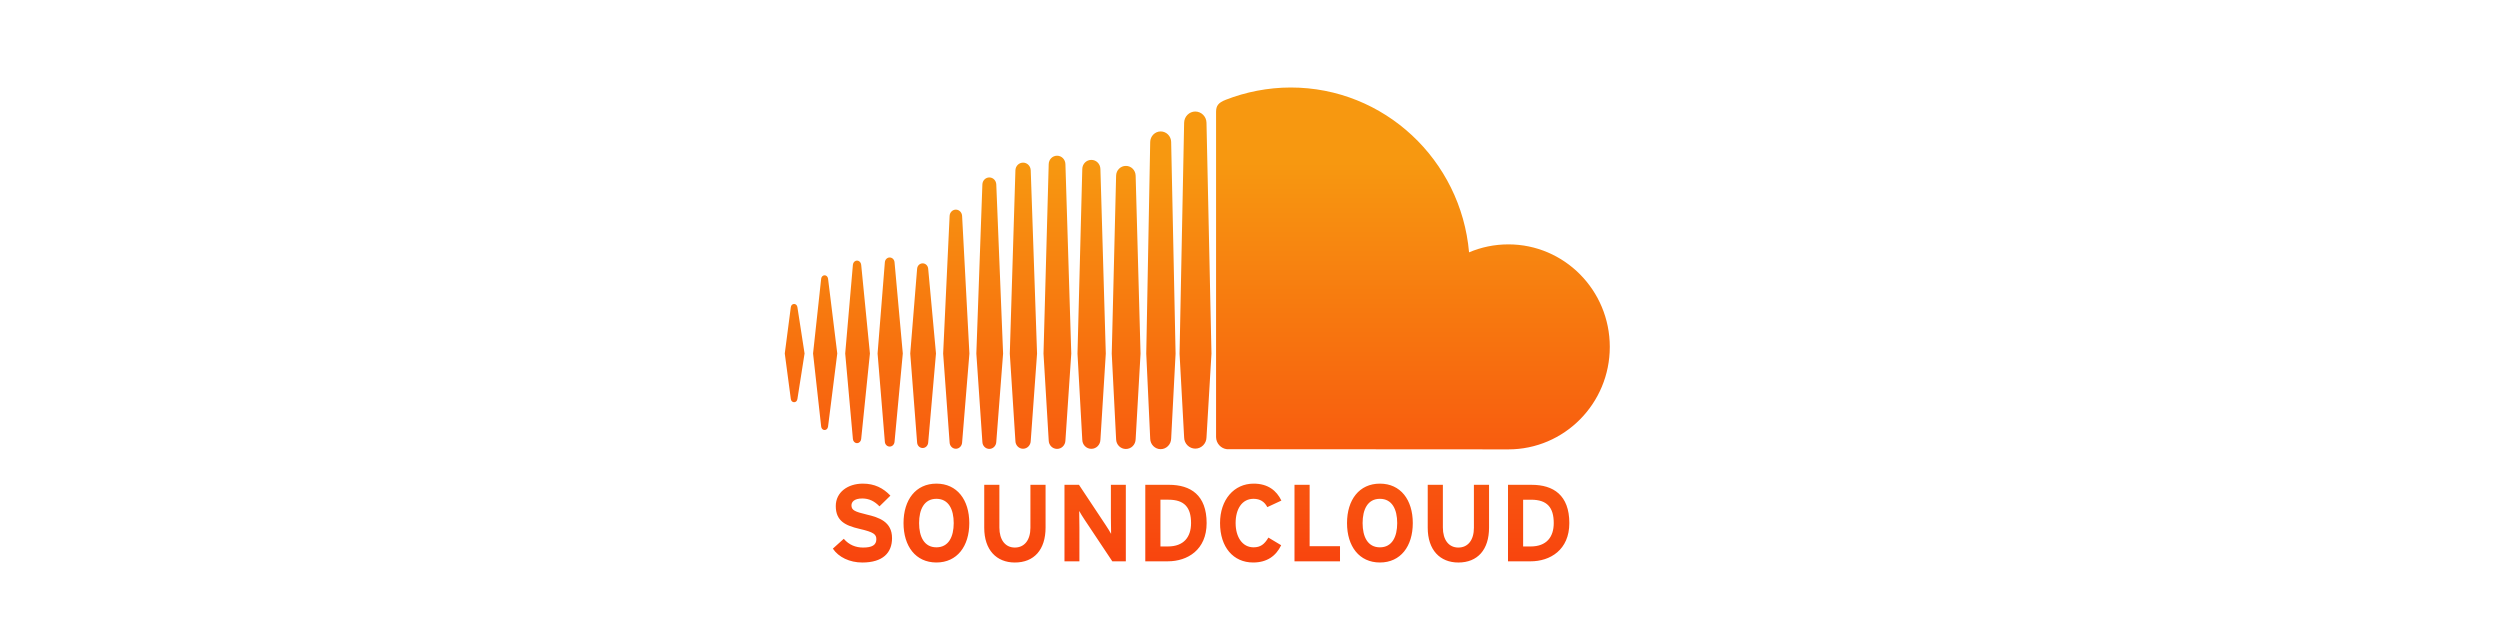<svg height="50" viewBox="0 0 200 50" width="200" xmlns="http://www.w3.org/2000/svg" xmlns:xlink="http://www.w3.org/1999/xlink"><linearGradient id="a" x1="49.995%" x2="49.995%" y1="-.014%" y2="99.986%"><stop offset="0" stop-color="#f79810"/><stop offset="1" stop-color="#f8310e"/></linearGradient><path d="m1.53 17.315c-.138 0-.247.108-.265.261l-.483 3.703.483 3.639c.018.153.127.26.265.26.133 0 .242-.106.263-.259v-.001.001l.572-3.64-.572-3.703c-.021-.153-.131-.26-.263-.26zm2.714-2.023c-.023-.159-.136-.269-.275-.269-.14 0-.256.113-.275.269 0 .001-.649 5.987-.649 5.987l.649 5.854c.018.157.134.27.275.27.138 0 .251-.11.274-.269l.738-5.856zm10.224-5.522c-.266 0-.486.22-.499.5l-.517 11.014.517 7.118c.013.278.233.498.499.498.265 0 .484-.22.5-.499v.002l.584-7.119-.584-11.014c-.016-.28-.235-.5-.5-.5zm-5.292 3.828c-.204 0-.371.165-.388.385l-.582 7.298.582 7.061c.016.219.183.384.388.384.202 0 .369-.165.387-.384l.661-7.061-.661-7.299c-.018-.219-.185-.383-.387-.383zm10.669 15.301c.33 0 .598-.269.612-.613l.507-6.998-.506-14.664c-.013-.344-.282-.613-.612-.613-.333 0-.602.27-.613.614l-.449 14.663.449 7.001c.011.341.28.611.612.611zm11.009.033c.454 0 .829-.378.838-.842v.005-.005l.354-6.798-.354-16.936c-.008-.464-.383-.842-.838-.842-.455 0-.83.378-.838.843l-.316 16.93c0 .011.316 6.808.316 6.808.007.46.383.838.838.838zm-5.546-.027c.395 0 .714-.32.725-.729v.005l.43-6.892-.431-14.77c-.011-.409-.329-.728-.725-.728-.398 0-.717.32-.725.728l-.383 14.771.383 6.891c.009.404.327.725.725.725zm-13.496-.065c.235 0 .425-.19.443-.44l.623-7.12-.623-6.773c-.017-.25-.207-.439-.443-.439-.238 0-.429.19-.444.442l-.549 6.77.549 7.119c.016.251.205.441.444.441zm-5.25-.39c.172 0 .311-.137.331-.326l.7-6.845-.699-7.103c-.021-.19-.16-.327-.331-.327-.174 0-.313.138-.331.327l-.616 7.103.616 6.844c.017.19.156.328.331.328zm21.508-22.178c-.429 0-.774.345-.782.786l-.349 14.231.349 6.848c.009.436.352.781.782.781.429 0 .771-.344.781-.786v.006l.392-6.848-.392-14.233c-.01-.44-.352-.785-.781-.785zm-10.924 22.64c.297 0 .542-.245.556-.556l.545-7.071-.545-13.534c-.015-.313-.259-.556-.556-.556-.3 0-.544.244-.556.556l-.483 13.534.483 7.074c.012.309.256.553.556.553zm6.087-.667v-.004l.468-6.954-.468-15.158c-.011-.376-.305-.672-.668-.672-.365 0-.659.295-.669.672l-.416 15.157.417 6.958c.01.373.304.667.668.667.363 0 .656-.295.668-.67v.003zm35.431-15.695c-1.112 0-2.173.227-3.14.637-.646-7.39-6.781-13.187-14.265-13.187-1.831 0-3.616.364-5.193.98-.613.239-.776.486-.781.964v26.023c.006.502.392.92.877.969.021.002 22.358.014 22.503.014 4.483 0 8.118-3.671 8.118-8.2 0-4.529-3.634-8.201-8.117-8.201zm-25.039-10.629c-.488 0-.888.404-.895.901l-.366 18.471.367 6.704c.006.49.407.893.894.893.486 0 .887-.404.894-.9v.008l.398-6.704-.398-18.472c-.007-.495-.407-.9-.894-.9zm-26.288 32.242c-.96-.228-1.22-.35-1.22-.734 0-.271.216-.551.865-.551.554 0 .987.227 1.376.629l.874-.856c-.571-.603-1.263-.961-2.206-.961-1.195 0-2.164.682-2.164 1.792 0 1.206.779 1.564 1.895 1.826 1.142.262 1.35.437 1.35.831 0 .463-.339.665-1.056.665-.58 0-1.125-.201-1.549-.7l-.874.787c.458.682 1.342 1.11 2.354 1.11 1.654 0 2.381-.786 2.381-1.949 0-1.329-1.065-1.661-2.026-1.888zm5.575-2.473c-1.652 0-2.63 1.293-2.63 3.155 0 1.862.977 3.154 2.63 3.154 1.652 0 2.631-1.293 2.631-3.154 0-1.862-.979-3.155-2.631-3.155zm0 5.096c-.977 0-1.385-.848-1.385-1.94 0-1.093.407-1.941 1.385-1.941.979 0 1.385.848 1.385 1.941 0 1.092-.406 1.94-1.385 1.94zm7.521-1.564c0 .979-.477 1.582-1.246 1.582-.77 0-1.237-.621-1.237-1.599v-3.419h-1.212v3.436c0 1.782.987 2.779 2.449 2.779 1.54 0 2.458-1.023 2.458-2.796v-3.419h-1.212zm6.438-.848c0 .341.017 1.11.017 1.337-.078-.158-.277-.463-.424-.691l-2.147-3.235h-1.159v6.12h1.195v-2.693c0-.341-.017-1.11-.017-1.337.077.157.277.463.424.691l2.224 3.339h1.082v-6.12h-1.195v2.589zm4.647-2.588h-1.895v6.119h1.808c1.558 0 3.099-.91 3.099-3.06 0-2.238-1.281-3.06-3.012-3.06zm-.087 4.931h-.596v-3.741h.64c1.281 0 1.809.62 1.809 1.87-0 1.119-.581 1.871-1.853 1.871zm6.846-3.812c.545 0 .891.245 1.108.665l1.125-.524c-.381-.795-1.074-1.355-2.216-1.355-1.582 0-2.691 1.293-2.691 3.155 0 1.931 1.064 3.154 2.648 3.154 1.099 0 1.826-.515 2.242-1.381l-1.021-.612c-.32.543-.641.779-1.186.779-.909 0-1.437-.84-1.437-1.94-.001-1.136.52-1.941 1.428-1.941zm4.494-1.119h-1.212v6.119h3.641v-1.207h-2.43zm5.622-.095c-1.654 0-2.631 1.293-2.631 3.155 0 1.862.977 3.154 2.631 3.154 1.652 0 2.63-1.293 2.63-3.154 0-1.862-.978-3.155-2.63-3.155zm0 5.096c-.979 0-1.385-.848-1.385-1.94 0-1.093.406-1.941 1.385-1.941.977 0 1.383.848 1.383 1.941 0 1.092-.407 1.94-1.383 1.94zm7.52-1.564c0 .979-.475 1.582-1.245 1.582-.772 0-1.238-.621-1.238-1.599v-3.419h-1.212v3.436c0 1.782.987 2.779 2.449 2.779 1.54 0 2.457-1.023 2.457-2.796v-3.419h-1.212zm4.621-3.436h-1.894v6.119h1.808c1.559 0 3.098-.91 3.098-3.06 0-2.238-1.28-3.06-3.012-3.06zm-.087 4.931h-.597v-3.741h.641c1.28 0 1.808.62 1.808 1.87 0 1.119-.58 1.871-1.852 1.871z" fill="url(#a)" transform="translate(62 7)"/></svg>